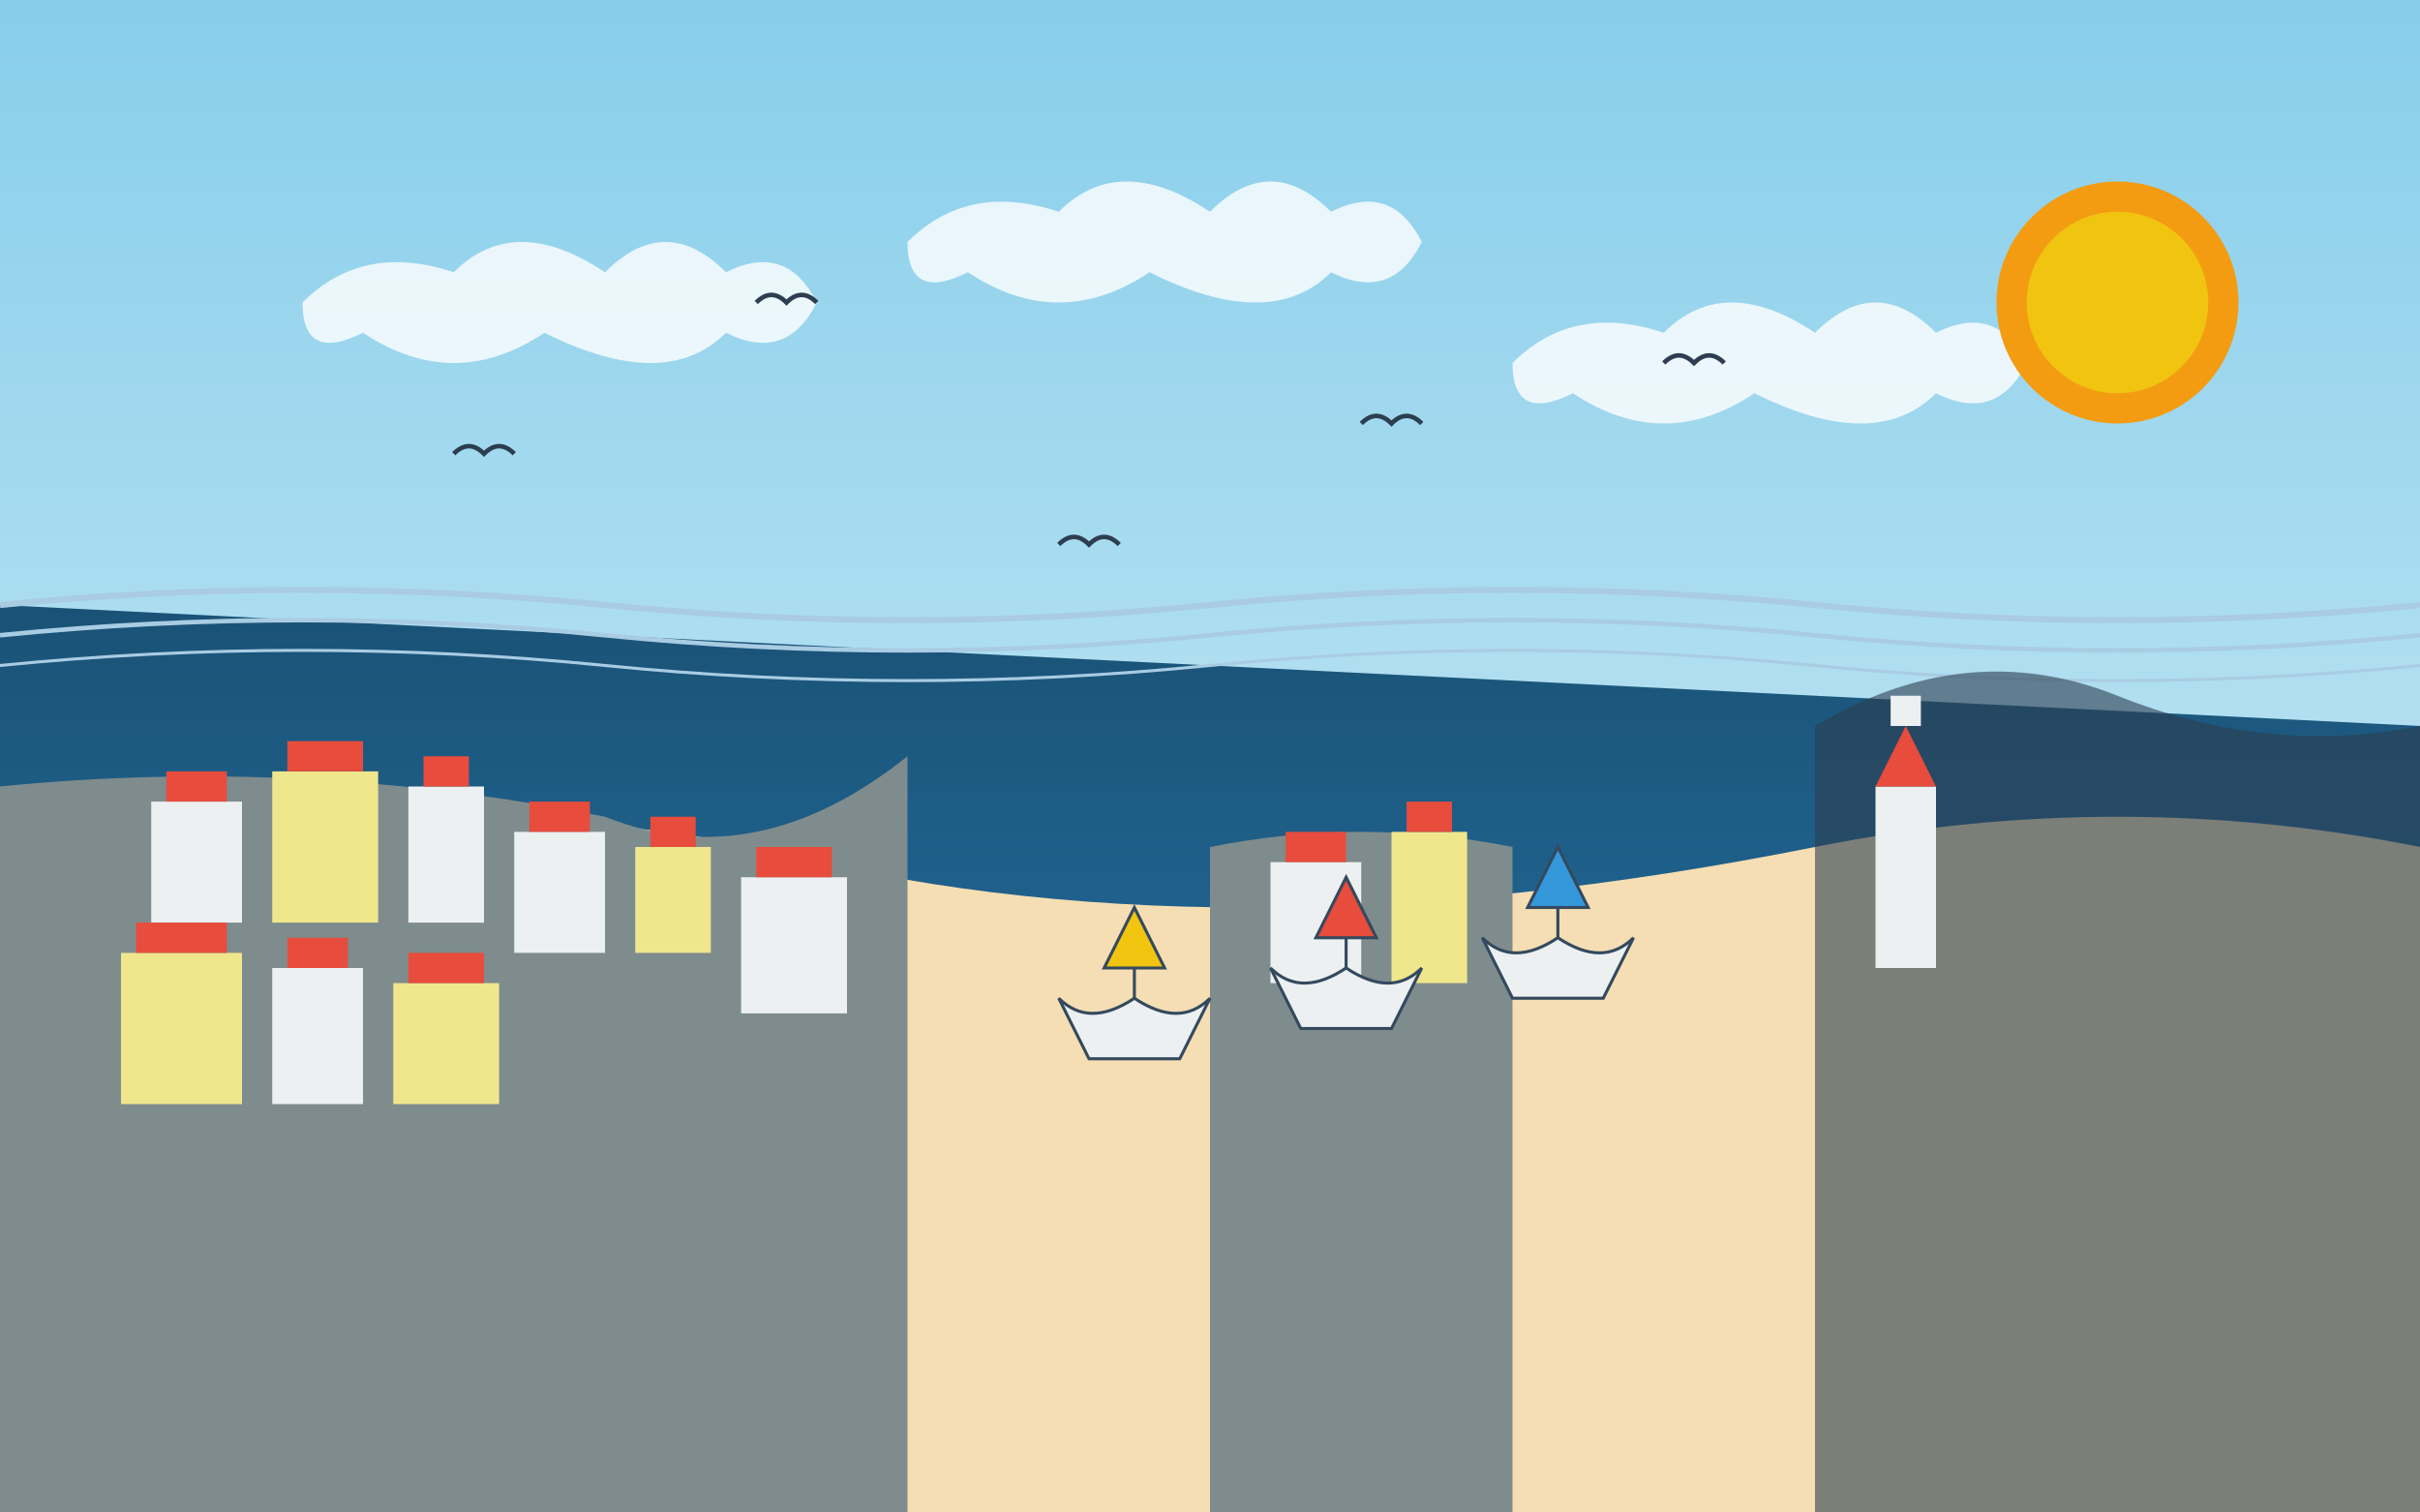 <svg xmlns="http://www.w3.org/2000/svg" viewBox="0 0 800 500" width="800" height="500">
  <rect x="0" y="0" width="800" height="500" fill="#333333" stroke="none"/>
  <!-- Sky -->
  <linearGradient id="sky" x1="0%" y1="0%" x2="0%" y2="100%">
    <stop offset="0%" stop-color="#87ceeb" />
    <stop offset="100%" stop-color="#e0f2f7" />
  </linearGradient>
  <rect width="800" height="500" fill="url(#sky)" />
  
  <!-- Ocean -->
  <linearGradient id="ocean" x1="0%" y1="0%" x2="0%" y2="100%">
    <stop offset="0%" stop-color="#1a5276" />
    <stop offset="100%" stop-color="#2980b9" />
  </linearGradient>
  <path d="M0,200 L800,240 L800,500 L0,500 Z" fill="url(#ocean)" />
  
  <!-- Ocean Waves -->
  <path d="M0,200 Q100,190 200,200 Q300,210 400,200 Q500,190 600,200 Q700,210 800,200" fill="none" stroke="#a9cce3" stroke-width="2" />
  <path d="M0,210 Q100,200 200,210 Q300,220 400,210 Q500,200 600,210 Q700,220 800,210" fill="none" stroke="#a9cce3" stroke-width="1.5" />
  <path d="M0,220 Q100,210 200,220 Q300,230 400,220 Q500,210 600,220 Q700,230 800,220" fill="none" stroke="#a9cce3" stroke-width="1" />

  <!-- Beach -->
  <path d="M0,280 Q150,260 250,280 Q400,320 600,280 Q700,260 800,280 L800,500 L0,500 Z" fill="#f5deb3" />
  
  <!-- Harbor Wall -->
  <path d="M400,280 Q450,270 500,280 L500,500 L400,500 Z" fill="#7f8c8d" />
  
  <!-- Main Land Mass with Buildings -->
  <path d="M0,260 Q100,250 200,270 Q250,290 300,250 L300,500 L0,500 Z" fill="#7f8c8d" />
  
  <!-- Buildings on Main Land -->
  <g transform="translate(0, 0)">
    <!-- Row 1 -->
    <rect x="50" y="265" width="30" height="40" fill="#ecf0f1" />
    <rect x="55" y="255" width="20" height="10" fill="#e74c3c" />
    
    <rect x="90" y="255" width="35" height="50" fill="#f0e68c" />
    <rect x="95" y="245" width="25" height="10" fill="#e74c3c" />
    
    <rect x="135" y="260" width="25" height="45" fill="#ecf0f1" />
    <rect x="140" y="250" width="15" height="10" fill="#e74c3c" />
    
    <!-- Row 2 -->
    <rect x="40" y="315" width="40" height="50" fill="#f0e68c" />
    <rect x="45" y="305" width="30" height="10" fill="#e74c3c" />
    
    <rect x="90" y="320" width="30" height="45" fill="#ecf0f1" />
    <rect x="95" y="310" width="20" height="10" fill="#e74c3c" />
    
    <rect x="130" y="325" width="35" height="40" fill="#f0e68c" />
    <rect x="135" y="315" width="25" height="10" fill="#e74c3c" />
    
    <!-- Row 3 -->
    <rect x="170" y="275" width="30" height="40" fill="#ecf0f1" />
    <rect x="175" y="265" width="20" height="10" fill="#e74c3c" />
    
    <rect x="210" y="280" width="25" height="35" fill="#f0e68c" />
    <rect x="215" y="270" width="15" height="10" fill="#e74c3c" />
    
    <rect x="245" y="290" width="35" height="45" fill="#ecf0f1" />
    <rect x="250" y="280" width="25" height="10" fill="#e74c3c" />
  </g>
  
  <!-- Buildings on Harbor -->
  <g transform="translate(400, 0)">
    <rect x="20" y="285" width="30" height="40" fill="#ecf0f1" />
    <rect x="25" y="275" width="20" height="10" fill="#e74c3c" />
    
    <rect x="60" y="275" width="25" height="50" fill="#f0e68c" />
    <rect x="65" y="265" width="15" height="10" fill="#e74c3c" />
  </g>
  
  <!-- Small Boats in Harbor -->
  <g stroke="#34495e" stroke-width="1" fill="#ecf0f1">
    <path d="M420,320 Q430,330 445,320 Q460,330 470,320 L460,340 L430,340 Z" />
    <line x1="445" y1="320" x2="445" y2="290" />
    <polygon points="445,290 455,310 435,310" fill="#e74c3c" />
    
    <path d="M490,310 Q500,320 515,310 Q530,320 540,310 L530,330 L500,330 Z" />
    <line x1="515" y1="310" x2="515" y2="280" />
    <polygon points="515,280 525,300 505,300" fill="#3498db" />
    
    <path d="M350,330 Q360,340 375,330 Q390,340 400,330 L390,350 L360,350 Z" />
    <line x1="375" y1="330" x2="375" y2="300" />
    <polygon points="375,300 385,320 365,320" fill="#f1c40f" />
  </g>
  
  <!-- Distant Hills -->
  <path d="M600,240 Q650,210 700,230 Q750,250 800,240 L800,500 L600,500 Z" fill="#2c3e50" opacity="0.6" />
  
  <!-- Lighthouse -->
  <rect x="620" y="260" width="20" height="60" fill="#ecf0f1" />
  <polygon points="620,260 640,260 630,240" fill="#e74c3c" />
  <rect x="625" y="230" width="10" height="10" fill="#ecf0f1" />
  
  <!-- Clouds -->
  <g fill="#ffffff" opacity="0.8">
    <path d="M100,100 Q120,80 150,90 Q170,70 200,90 Q220,70 240,90 Q260,80 270,100 Q260,120 240,110 Q220,130 180,110 Q150,130 120,110 Q100,120 100,100" />
    <path d="M500,120 Q520,100 550,110 Q570,90 600,110 Q620,90 640,110 Q660,100 670,120 Q660,140 640,130 Q620,150 580,130 Q550,150 520,130 Q500,140 500,120" />
    <path d="M300,80 Q320,60 350,70 Q370,50 400,70 Q420,50 440,70 Q460,60 470,80 Q460,100 440,90 Q420,110 380,90 Q350,110 320,90 Q300,100 300,80" />
  </g>
  
  <!-- Sun -->
  <circle cx="700" cy="100" r="40" fill="#f39c12" />
  <circle cx="700" cy="100" r="30" fill="#f1c40f" />
  
  <!-- Seagulls -->
  <g stroke="#2c3e50" stroke-width="1.5" fill="none">
    <path d="M150,150 Q155,145 160,150 Q165,145 170,150" />
    <path d="M350,180 Q355,175 360,180 Q365,175 370,180" />
    <path d="M550,120 Q555,115 560,120 Q565,115 570,120" />
    <path d="M250,100 Q255,95 260,100 Q265,95 270,100" />
    <path d="M450,140 Q455,135 460,140 Q465,135 470,140" />
  </g>
</svg>